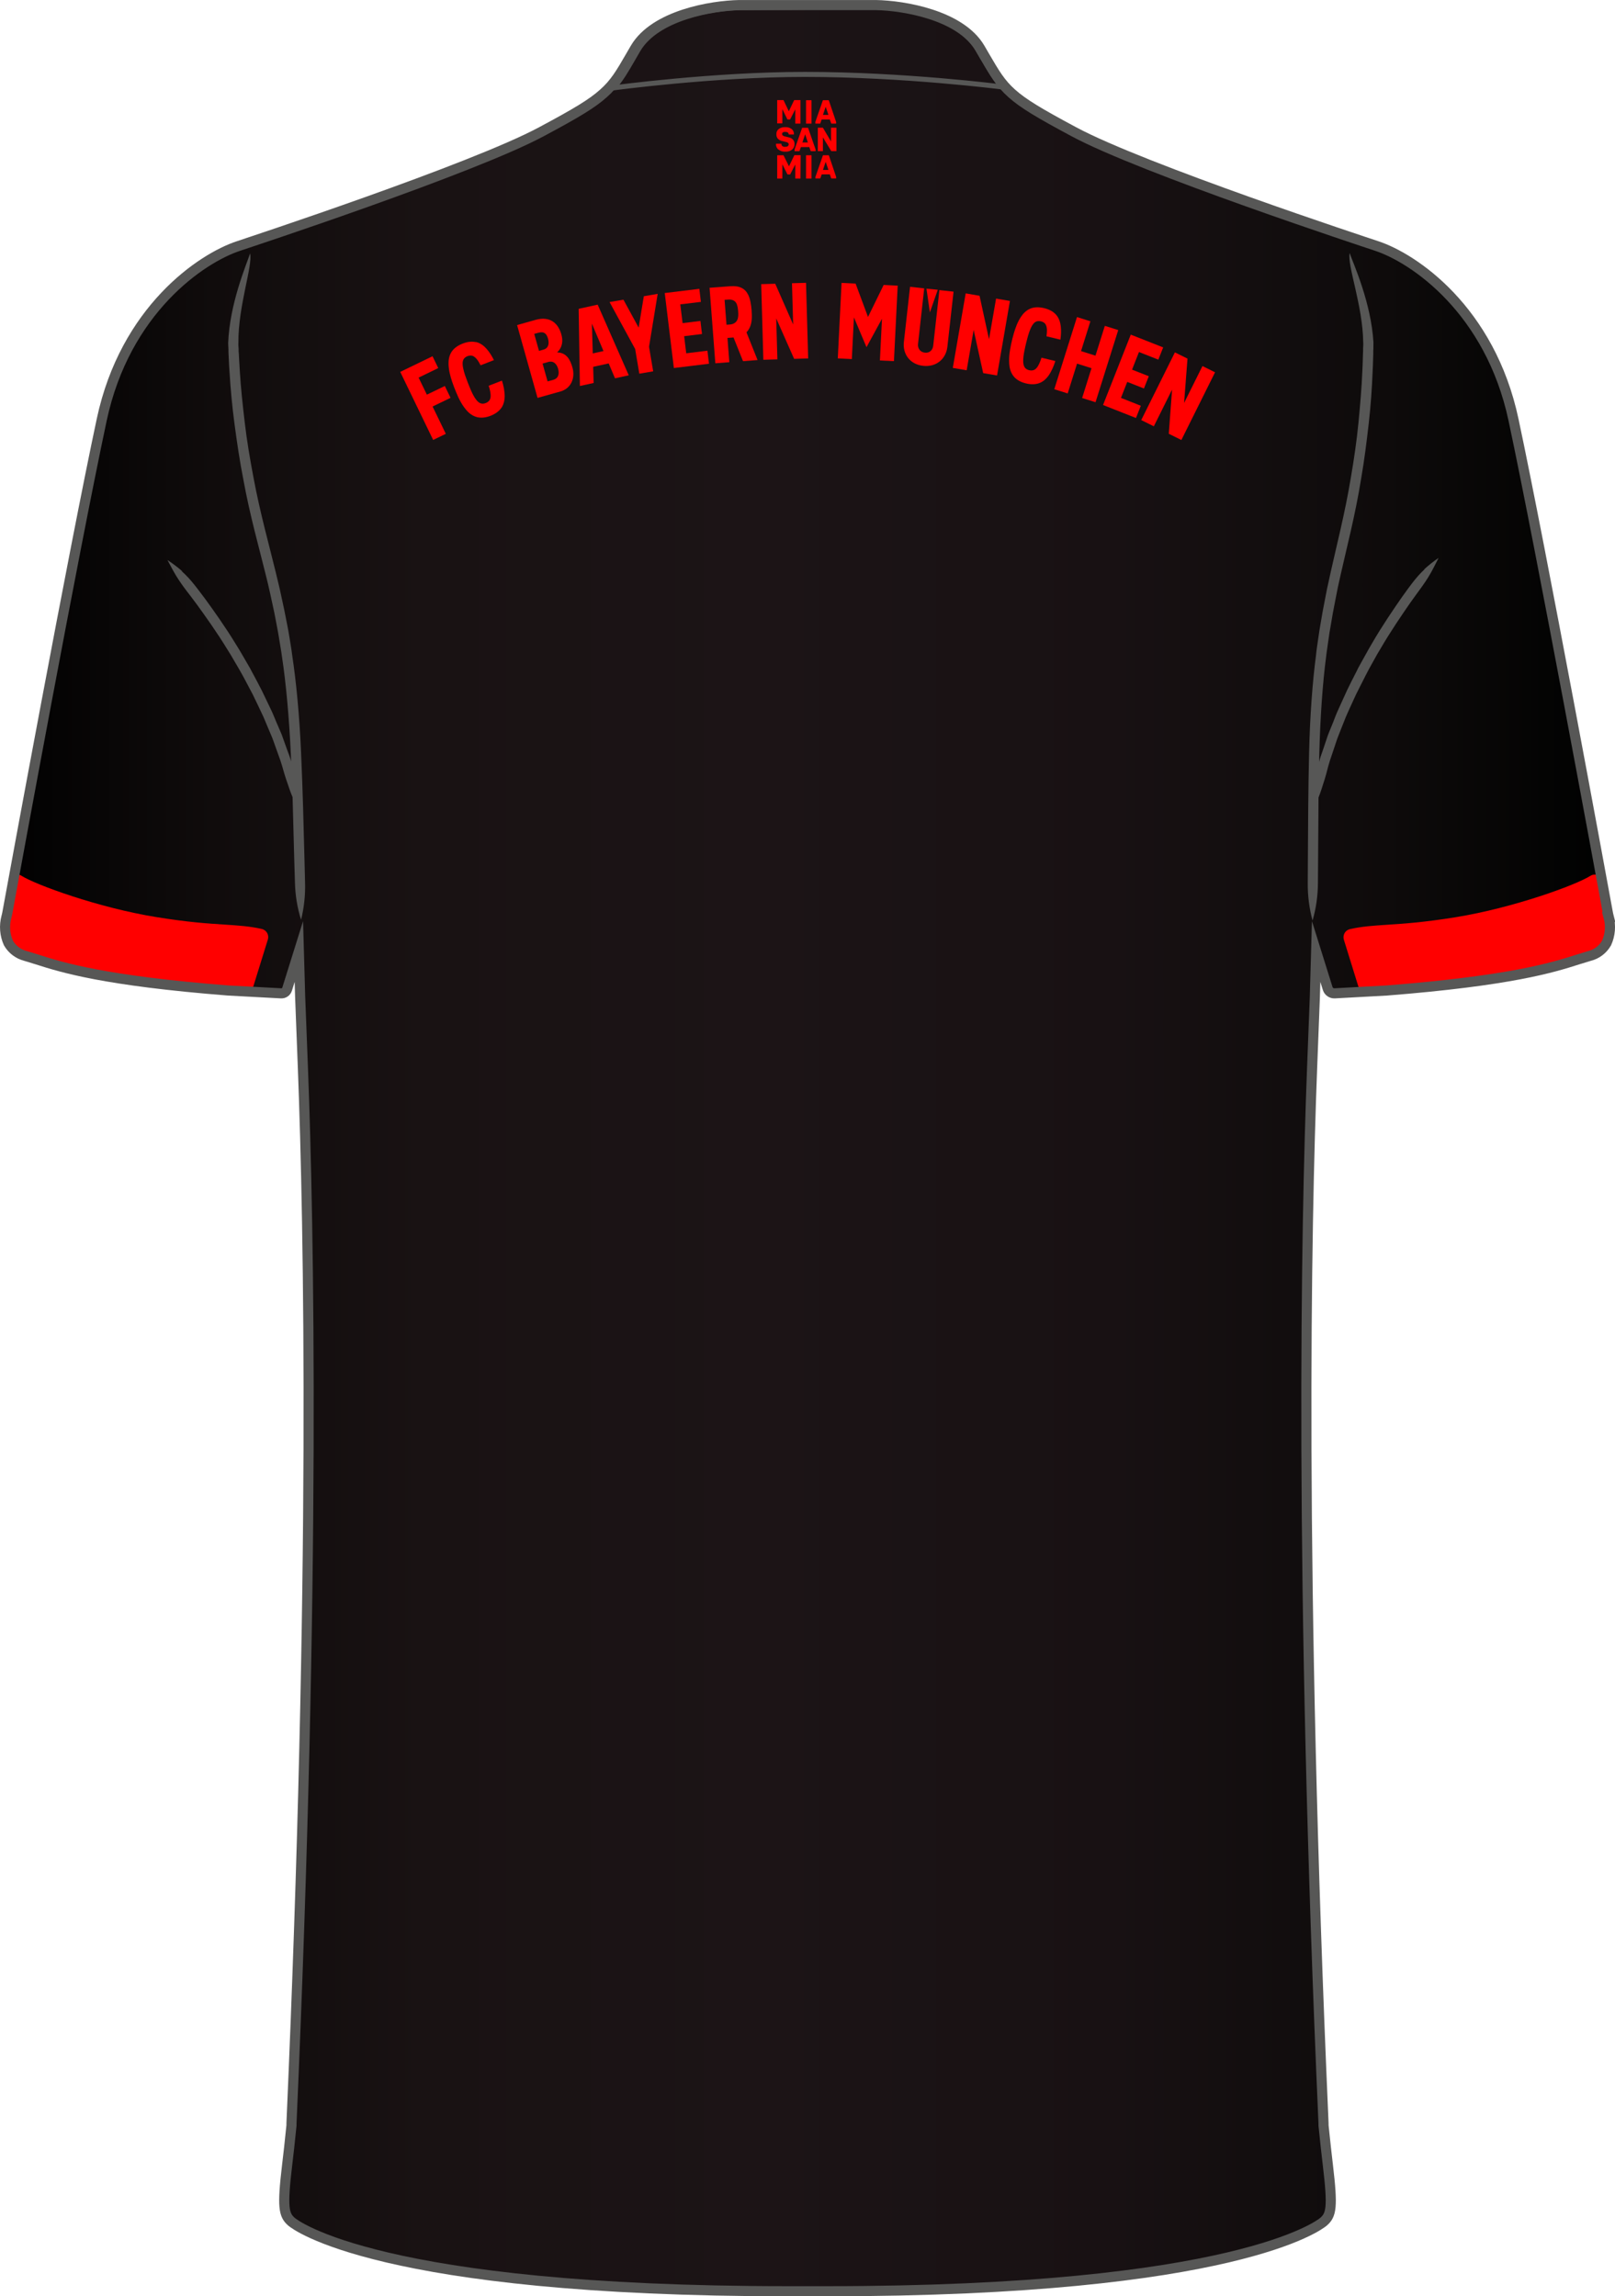 <svg xmlns="http://www.w3.org/2000/svg" xmlns:xlink="http://www.w3.org/1999/xlink" id="Cake_diameter"
  data-name="Cake diameter" viewBox="116.72 113.05 279.59 397.51">
  <defs>
    <style>
      .cls-1 {
        fill: url(#linear-gradient);
      }

      .cls-2 {
        fill: red;
      }

      .cls-3 {
        fill: #da0e16;
      }

      .cls-4 {
        fill: #575756;
      }

      .cls-5 {
        stroke-width: .87px;
      }

      .cls-5,
      .cls-6 {
        fill: none;
        stroke: #575756;
        stroke-miterlimit: 10;
      }

      .cls-6 {
        stroke-width: 1.75px;
      }
    </style>
    <linearGradient id="linear-gradient" x1="117.6" y1="311.81" x2="395.47" y2="311.81" gradientUnits="userSpaceOnUse">
      <stop offset="0" stop-color="#000100"></stop>
      <stop offset="0" stop-color="#010101"></stop>
      <stop offset=".13" stop-color="#100c0c"></stop>
      <stop offset=".26" stop-color="#191213"></stop>
      <stop offset=".47" stop-color="#1c1416"></stop>
      <stop offset=".69" stop-color="#181113"></stop>
      <stop offset=".86" stop-color="#0e0b0b"></stop>
      <stop offset="1" stop-color="#000100"></stop>
    </linearGradient>
  </defs>
  <path class="cls-1"
    d="m395.24,271.8l-.1-.4-.08-.4c-1.16-6.33-11.46-62.46-16.32-85.28-4.06-19.04-17.26-27.98-23.73-30.1-1.64-.55-40.42-13.32-52.42-19.78-6.1-3.27-8.7-4.84-10.69-6.6-1.99-1.76-3.02-3.55-4.73-6.48l-.79-1.36c-3.36-5.74-13.21-7.39-18.03-7.47h-23.63c-4.82.08-14.67,1.74-18.03,7.47l-.79,1.36c-1.7,2.94-2.74,4.73-4.73,6.48-1.98,1.76-4.58,3.33-10.69,6.6-12.01,6.46-50.79,19.23-52.42,19.78-6.48,2.12-19.67,11.05-23.73,30.1-4.87,22.82-15.17,78.96-16.32,85.28l-.08.4-.1.4c-.4,1.49-.28,3.08.35,4.49.64,1.12,1.72,1.93,2.97,2.25.54.16,1.09.32,1.69.52l.21.06c4.38,1.41,11.69,3.71,33.2,5.4l9.14.49c.47.03.89-.27,1.03-.71l2.04-6.53.22,7.77.48,12.45c1.06,27.48,2.21,87.73-1.98,182.65v.37l-.04.36c-.25,2.54-.49,4.63-.71,6.47-.87,7.31-.61,8.66.79,9.85.55.45,15.02,12,85.9,12h6.79c70.88,0,85.35-11.55,85.9-12,1.41-1.19,1.66-2.54.79-9.85-.21-1.84-.46-3.93-.71-6.47l-.04-.36v-.37c-4.19-94.92-3.04-155.18-1.98-182.65l.48-12.45.22-7.77,2,6.4c.16.52.66.87,1.21.84l9-.49c21.51-1.7,28.82-3.99,33.2-5.4l.21-.06c.59-.19,1.14-.36,1.69-.52,1.26-.31,2.33-1.12,2.97-2.25.63-1.41.76-3,.35-4.49Z">
  </path>
  <path class="cls-3"
    d="m119.46,265.35c-.16.07-.27.21-.3.38l-.97,5.27-.18.83c-.38,1.39-.26,2.87.31,4.15.58,1.01,1.56,1.75,2.7,2.04.55.16,1.1.33,1.69.52l.22.07c4.25,1.37,11.36,3.66,33.01,5.37l3.22.18h.17c.05.02.12.02.11.04.04-.04.14-.2.35-.82l2.46-7.93h0c.05-.15.03-.31-.05-.45-.08-.13-.2-.23-.36-.26-2.03-.45-3.9-.57-6.27-.73-2.87-.19-6.44-.42-12-1.32-10.12-1.65-21.05-5.66-23.64-7.29-.09-.05-.18-.08-.28-.08-.07,0-.14.01-.21.04Z">
  </path>
  <g>
    <path class="cls-2"
      d="m255.3,134.45h-.9v-2.47l-.9,1.75h-.46l-.88-1.79v2.47h-.89v-4.03h1.09l.92,1.93.93-1.93h1.09v4.05Z"></path>
    <path class="cls-2" d="m256.26,130.4h.95v4.05h-.95v-4.05Z"></path>
    <path class="cls-2"
      d="m261.47,134.14v.31h-.84l-.25-.71h-1.42l-.24.71h-.84v-.31l1.3-3.74h1.02l1.26,3.74Zm-1.33-1.2l-.48-1.41-.47,1.41h.95Z">
    </path>
    <path class="cls-2"
      d="m251.46,138.93c-.29-.25-.43-.62-.4-1h.93c0,.16.05.31.17.41.14.1.31.15.49.13.16,0,.32-.03.45-.11.1-.07.16-.19.16-.31,0-.1-.03-.2-.11-.27-.11-.08-.25-.14-.39-.16l-.57-.14c-.31-.05-.59-.2-.81-.42-.18-.22-.27-.5-.25-.78-.02-.35.13-.68.4-.9.32-.23.71-.34,1.11-.32.41-.03.82.09,1.15.34.27.23.41.57.37.93h-.9c0-.3-.2-.45-.62-.45-.14-.01-.28.02-.4.09-.15.12-.17.34-.05.49.01.02.03.04.05.05.11.08.24.14.38.16l.61.15c.3.05.57.19.78.41.18.21.27.47.26.75.02.37-.14.73-.42.97-.33.25-.74.38-1.15.35-.44.04-.88-.1-1.22-.37Z">
    </path>
    <path class="cls-2"
      d="m257.92,138.91v.31h-.85l-.24-.71h-1.46l-.25.71h-.84v-.31l1.31-3.74h1.02l1.3,3.74Zm-1.34-1.2l-.47-1.41-.48,1.41h.95Z">
    </path>
    <path class="cls-2" d="m261.52,135.16v4.05h-.89l-1.45-2.38v2.38h-.88v-4.05h.88l1.41,2.39v-2.39h.92Z"></path>
    <path class="cls-2"
      d="m255.3,143.96h-.9v-2.44l-.89,1.73h-.46l-.89-1.76v2.47h-.89v-4.03h1.09l.95,1.91.93-1.93h1.09l-.03,4.05Z"></path>
    <path class="cls-2" d="m256.26,139.93h.95v4.03h-.95v-4.03Z"></path>
    <path class="cls-2"
      d="m261.47,143.67v.28h-.84l-.25-.71h-1.41l-.24.71h-.84v-.28l1.3-3.74h1.02l1.26,3.74Zm-1.33-1.2l-.48-1.41-.47,1.41h.95Z">
    </path>
  </g>
  <path class="cls-5"
    d="m286.75,122.92l-.78-1.34c-3.3-5.65-13.01-7.28-17.75-7.36l-23.32.16c-4.74.08-14.44,1.71-17.73,7.33l-.78,1.35c-1.3,2.26-2.21,3.81-3.46,5.2,0,0,17.28-2.33,33.15-2.33,17.2,0,34.12,2.17,34.12,2.17-1.24-1.39-2.15-2.95-3.44-5.18Z">
  </path>
  <path class="cls-4"
    d="m363.33,211.61c-.36.34-.73.71-1.11,1.14s-.75.89-1.16,1.43c-.29.36-.72.97-1.63,2.23-1.32,1.89-3.51,5.1-5.16,7.97l-.6,1.03c-.19.34-.37.67-.55.99l-.94,1.69c-.27.48-.48.87-.59,1.14l-.22.43-.69,1.35-.74,1.5c-.26.57-.55,1.2-.85,1.87s-.63,1.36-.94,2.08-.56,1.48-.88,2.22c-.15.36-.29.74-.44,1.08-.07.18-.14.36-.21.53s-.12.36-.18.53l-.66,1.97c-.3.85-.55,1.55-.69,2.14.02-.48.02-.96.03-1.42.16-6.31.59-12.32,1.17-16.71.12-1.1.3-2.1.41-2.98s.24-1.64.36-2.27l.33-1.95.09-.51.28-1.45c.13-.62.28-1.38.44-2.26s.41-1.87.64-2.95c.97-4.36,2.51-10.2,3.52-16.52.55-3.14.95-6.37,1.31-9.51.36-3.15.57-6.22.68-9.04.04-.71.06-1.43.08-2.07,0-.33.02-.66.03-.99v-.48s.02-.39.02-.39c0-.4,0-.77.01-1.12-.4-6.82-3.38-13.38-4.12-15.45-.44,2.13,2.27,9.06,2.35,15.43.03.33,0,.71-.02,1.1v.38s-.02.48-.02.48l-.03.98c-.02.66-.04,1.35-.08,2.05-.11,2.79-.37,5.82-.67,8.93s-.77,6.31-1.3,9.41c-1.02,6.22-2.53,12.04-3.5,16.43-.24,1.09-.45,2.09-.65,2.97l-.44,2.28c-.13.63-.22,1.12-.28,1.45l-.09.51-.34,1.98c-.11.63-.24,1.4-.36,2.3s-.3,1.9-.4,3.02c-.59,4.46-1.05,10.54-1.19,16.89-.07,3.17-.13,6.4-.15,9.57s-.04,6.16-.06,8.95c-.01,1.78-.02,3.23-.02,3.96-.02,2.19.26,4.37.83,6.48.61-2.11.92-4.29.93-6.49,0-.71.02-2.19.03-3.97.01-2.78.04-5.82.06-8.95,0-.62,0-1.25.01-1.88.11-.27.21-.55.31-.83.18-.47.31-.95.48-1.47s.36-1.09.53-1.73.44-1.86,1.13-3.78l.64-1.92.18-.52.2-.52.42-1.07.86-2.16c.3-.71.62-1.39.92-2.05l.84-1.83.73-1.45.67-1.32.21-.42c.14-.28.34-.66.59-1.13l.92-1.66.54-.97.61-1.02c1.63-2.82,3.79-5.98,5.09-7.85.9-1.24,1.32-1.85,1.59-2.2.4-.54.74-1.03,1.05-1.49s.58-.89.83-1.33c.5-.87.92-1.73,1.45-2.77-.88.6-1.71,1.25-2.49,1.97Z">
  </path>
  <path class="cls-4"
    d="m148.19,211.94c.37.33.74.7,1.13,1.11s.77.88,1.19,1.41c.3.36.74.96,1.68,2.2,1.36,1.86,3.62,5.03,5.33,7.86l.63,1.02c.2.34.39.66.57.97l.97,1.67c.28.47.5.86.62,1.13l.23.42.71,1.33.77,1.48c.27.57.58,1.19.89,1.85.31.66.66,1.35.98,2.06s.59,1.47.93,2.2c.15.36.3.73.46,1.07.07.18.15.36.22.53s.13.36.19.53l.7,1.96c.32.84.58,1.54.73,2.13-.02-.48-.04-.96-.06-1.42-.29-6.31-.85-12.3-1.52-16.69-.14-1.1-.34-2.09-.47-2.97s-.28-1.64-.4-2.27l-.37-1.94-.1-.51-.31-1.44c-.14-.62-.31-1.38-.49-2.25s-.44-1.86-.7-2.93c-1.06-4.34-2.72-10.14-3.86-16.44-.62-3.13-1.09-6.35-1.51-9.48s-.7-6.21-.87-9.03c-.06-.71-.09-1.42-.12-2.07-.02-.33-.04-.66-.05-.99l-.02-.48v-.39c-.02-.4-.03-.77-.05-1.12.26-6.82,3.1-13.45,3.8-15.53.48,2.12-2.08,9.1-2.03,15.47-.03.33.02.71.04,1.1v.38s.04.48.04.48l.05.97c.04.66.07,1.34.12,2.04.17,2.78.49,5.81.86,8.91.36,3.11.91,6.3,1.49,9.38,1.15,6.2,2.78,11.98,3.84,16.36.26,1.08.5,2.08.71,2.96l.49,2.27c.14.63.24,1.12.31,1.44l.1.51.39,1.97c.13.63.27,1.4.41,2.29s.33,1.9.46,3.01c.68,4.44,1.27,10.51,1.54,16.86.14,3.17.26,6.4.35,9.57.09,3.17.17,6.16.24,8.95.05,1.78.08,3.23.1,3.96.07,2.19-.17,4.37-.69,6.49-.65-2.1-1.01-4.27-1.06-6.46-.02-.71-.06-2.19-.12-3.97-.07-2.78-.16-5.82-.24-8.94-.01-.62-.03-1.25-.05-1.88-.11-.27-.23-.54-.33-.82-.19-.46-.33-.95-.51-1.46s-.38-1.08-.57-1.72-.48-1.85-1.21-3.76l-.68-1.91-.19-.52-.21-.51-.45-1.06-.9-2.14c-.32-.7-.65-1.38-.96-2.03l-.87-1.81-.76-1.44-.69-1.3-.22-.41c-.14-.27-.36-.65-.62-1.11l-.96-1.64-.56-.96-.63-1.01c-1.69-2.79-3.91-5.9-5.25-7.74-.92-1.22-1.35-1.82-1.64-2.17-.41-.53-.76-1.01-1.08-1.47s-.59-.88-.86-1.31c-.52-.86-.96-1.72-1.51-2.74.89.58,1.73,1.22,2.53,1.91Z">
  </path>
  <g>
    <g>
      <path class="cls-2"
        d="m186.01,177.43l5.59-2.71.99,2.05-3.4,1.65,1.43,2.95,3.11-1.5.99,2.05-3.11,1.5,2.29,4.73-2.19,1.06-5.7-11.78Z">
      </path>
      <path class="cls-2"
        d="m199.1,172.25c.76.17,1.36.63,1.85,1.18.51.57.93,1.26,1.28,1.96l-2.31.9c-.09-.17-.18-.34-.28-.51-.23-.4-.51-.79-.92-1.04-.32-.19-.73-.17-1.09-.03-.38.16-.65.41-.76.8-.12.41-.05.91.04,1.31.16.8.48,1.63.77,2.4.18.48.39.96.59,1.44.24.54.52,1.12.89,1.59.41.54.92.87,1.66.57.71-.28.89-.81.83-1.49-.04-.52-.17-1.01-.33-1.5l2.3-.89c.27.88.47,1.78.47,2.72,0,.61-.13,1.25-.45,1.81-.42.72-1.18,1.24-1.97,1.55-.89.35-1.85.47-2.72.13-.48-.19-.91-.49-1.26-.85-.94-.98-1.53-2.19-2.03-3.41-.24-.58-.47-1.17-.67-1.77-.32-.95-.6-2.03-.62-3.05-.02-.72.11-1.47.53-2.12.45-.68,1.16-1.13,1.94-1.43.72-.28,1.52-.41,2.26-.24Z">
      </path>
      <path class="cls-2"
        d="m206.25,169.32l3.19-.9c2.08-.58,3.74.15,4.43,2.41.37,1.21.24,2.32-.7,3.23,1.62.02,2.28,1.26,2.66,2.64.49,1.75-.21,3.59-2.09,4.12-1.36.38-2.59.73-3.96,1.11l-3.54-12.6Zm2.96,1.54l.82,2.93.76-.21c.94-.26,1.02-1.1.81-1.88-.24-.84-.64-1.33-1.66-1.05l-.73.2Zm2.31,8.22l.99-.28c.93-.26,1.06-1.09.83-1.91-.23-.81-.78-1.44-1.7-1.18l-.99.28.87,3.09Z">
      </path>
      <path class="cls-2"
        d="m222.11,175.96l-2.7.59.08,2.8-2.38.52-.21-13.36,3.29-.72,5.38,12.23-2.38.52-1.09-2.57Zm-.91-2.13l-2.01-4.75.15,5.15,1.86-.41Z">
      </path>
      <path class="cls-2"
        d="m227.28,169.79l.9-5.46,2.4-.41-1.5,9.16.72,4.25-2.4.41-.72-4.27-4.43-8.13,2.4-.41,2.65,4.86Z"></path>
      <path class="cls-2"
        d="m231.8,163.78l5.99-.73.27,2.26-3.57.43.4,3.25,3.09-.38.27,2.26-3.09.38.36,2.96,3.67-.45.27,2.26-6.08.74-1.58-13Z">
      </path>
      <path class="cls-2"
        d="m239.56,162.87l3.59-.27c1.65-.13,2.58.43,3.1,1.49.34.7.51,1.62.59,2.72.1,1.27.03,2.19-.34,2.97-.14.29-.32.56-.55.8l1.92,4.8-2.52.19-1.64-4.1-1.05.08.32,4.2-2.42.19-1-13.05Zm2.6,2.09l.33,4.31.64-.05c.62-.05,1.05-.39,1.22-.77.21-.44.2-.96.16-1.5-.04-.51-.11-1.07-.35-1.47-.23-.38-.71-.62-1.36-.57l-.64.05Z">
      </path>
      <path class="cls-2"
        d="m253.83,162.08l2.43-.07.37,13.09-2.43.07-3.1-7,.2,7.09-2.43.07-.37-13.09,2.43-.07,3.1,7.05-.2-7.14Z"></path>
      <path class="cls-2"
        d="m269.7,162.38l2.43.12-.65,13.07-2.43-.12.36-7.22-2.68,4.92-2.18-5.16-.36,7.22-2.43-.12.65-13.07,2.43.12,2.15,5.78,2.71-5.54Z">
      </path>
      <path class="cls-2"
        d="m279.35,163.27l2.45.27-1.07,9.56c-.23,2.04-1.88,3.54-4.2,3.28-2.32-.26-3.56-2.08-3.33-4.12l1.07-9.56,2.45.27-1.07,9.63c-.08.7.32,1.41,1.19,1.5.87.1,1.37-.52,1.44-1.21l1.07-9.63Z">
      </path>
      <path class="cls-2"
        d="m289.16,164.74l2.4.41-2.23,12.9-2.4-.41-1.65-7.48-1.21,6.99-2.4-.41,2.23-12.9,2.4.41,1.64,7.53,1.22-7.04Z">
      </path>
      <path class="cls-2"
        d="m299.51,167.49c.53.58.76,1.3.85,2.02.09.76.05,1.56-.06,2.34l-2.41-.58c.03-.19.05-.38.06-.58.04-.46.04-.94-.16-1.38-.15-.34-.5-.56-.88-.64-.4-.09-.77-.04-1.08.22-.33.27-.56.72-.72,1.1-.32.75-.54,1.61-.74,2.41-.12.5-.23,1.01-.33,1.52-.11.58-.21,1.22-.18,1.81.04.68.26,1.23,1.04,1.41.74.17,1.19-.16,1.53-.75.26-.45.44-.93.59-1.42l2.4.58c-.28.88-.63,1.73-1.16,2.5-.35.5-.82.96-1.4,1.23-.75.36-1.67.35-2.5.15-.93-.22-1.79-.66-2.31-1.44-.29-.43-.47-.92-.55-1.42-.21-1.33,0-2.67.27-3.96.13-.62.28-1.23.46-1.84.28-.96.66-2.01,1.23-2.86.4-.6.93-1.15,1.64-1.44.76-.31,1.6-.27,2.41-.07.75.18,1.49.53,2,1.09Z">
      </path>
      <path class="cls-2"
        d="m307.99,169.46l2.32.73-3.93,12.49-2.32-.73,1.62-5.16-2.5-.79-1.62,5.16-2.32-.73,3.93-12.49,2.32.73-1.62,5.16,2.5.79,1.62-5.16Z">
      </path>
      <path class="cls-2"
        d="m312.48,170.98l5.61,2.21-.84,2.12-3.35-1.32-1.2,3.05,2.9,1.14-.84,2.12-2.89-1.14-1.09,2.77,3.44,1.36-.84,2.12-5.7-2.25,4.8-12.18Z">
      </path>
      <path class="cls-2"
        d="m324.89,176.42l2.18,1.08-5.83,11.72-2.18-1.08.57-7.64-3.16,6.35-2.18-1.08,5.83-11.72,2.18,1.08-.59,7.68,3.18-6.39Z">
      </path>
    </g>
    <polygon class="cls-2" points="277.7 167.13 279.07 163.21 277.11 163.02 277.7 167.13"></polygon>
  </g>
  <path class="cls-2"
    d="m353.04,285.07c-.63,0-.86-.37-1.21-1.41l-2.46-7.94c-.12-.38-.07-.8.13-1.15.2-.35.54-.59.93-.68,2.1-.47,4-.59,6.4-.75,2.85-.18,6.4-.42,11.91-1.31,10.01-1.63,20.78-5.56,23.31-7.16.4-.25.89-.29,1.31-.1.42.19.73.57.81,1.03l1.14,6.04c.43,1.57.29,3.27-.38,4.77-.72,1.26-1.9,2.15-3.26,2.49-.52.15-1.07.32-1.66.51l-.22.07c-4.28,1.38-11.44,3.69-33.21,5.41l-3.37.19c-.06,0-.12,0-.17,0Z">
  </path>
  <path class="cls-2"
    d="m159.25,285.05l-3.37-.19c-21.77-1.72-28.93-4.03-33.21-5.41l-.22-.07c-.59-.19-1.13-.36-1.66-.51-1.36-.34-2.54-1.23-3.26-2.49-.67-1.5-.81-3.19-.38-4.77l1.14-6.04c.08-.46.39-.84.81-1.03.43-.19.92-.15,1.31.1,2.53,1.6,13.3,5.53,23.31,7.16,5.51.9,9.06,1.13,11.91,1.31,2.4.16,4.3.28,6.4.75.39.09.73.34.93.68.2.35.25.77.13,1.15l-2.46,7.94c-.35,1.04-.58,1.41-1.21,1.41-.05,0-.11,0-.17,0Z">
  </path>
  <path class="cls-6"
    d="m395.24,271.8l-.1-.4-.08-.4c-1.16-6.33-11.46-62.46-16.32-85.28-4.06-19.04-17.26-27.98-23.73-30.1-1.64-.55-40.42-13.32-52.42-19.78-6.1-3.27-8.7-4.84-10.69-6.6-1.99-1.76-3.02-3.55-4.73-6.48l-.79-1.36c-3.36-5.74-13.21-7.39-18.03-7.47h-23.63c-4.82.08-14.67,1.74-18.03,7.47l-.79,1.36c-1.7,2.94-2.74,4.73-4.73,6.48-1.98,1.76-4.58,3.33-10.69,6.6-12.01,6.46-50.79,19.23-52.42,19.78-6.48,2.12-19.67,11.05-23.73,30.1-4.87,22.82-15.17,78.96-16.32,85.28l-.08.4-.1.4c-.4,1.49-.28,3.08.35,4.49.64,1.12,1.72,1.93,2.97,2.25.54.16,1.09.32,1.69.52l.21.06c4.38,1.41,11.69,3.71,33.2,5.4l9.14.49c.47.03.89-.27,1.03-.71l2.04-6.53.22,7.77.48,12.45c1.06,27.48,2.21,87.73-1.98,182.65v.37l-.04.36c-.25,2.54-.49,4.63-.71,6.47-.87,7.31-.61,8.66.79,9.85.55.45,15.02,12,85.9,12h6.79c70.88,0,85.35-11.55,85.9-12,1.41-1.19,1.66-2.54.79-9.85-.21-1.84-.46-3.93-.71-6.47l-.04-.36v-.37c-4.19-94.92-3.04-155.18-1.98-182.65l.48-12.45.22-7.77,2,6.4c.16.52.66.87,1.21.84l9-.49c21.51-1.7,28.82-3.99,33.2-5.4l.21-.06c.59-.19,1.14-.36,1.69-.52,1.26-.31,2.33-1.12,2.97-2.25.63-1.41.76-3,.35-4.49Z">
  </path>
</svg>